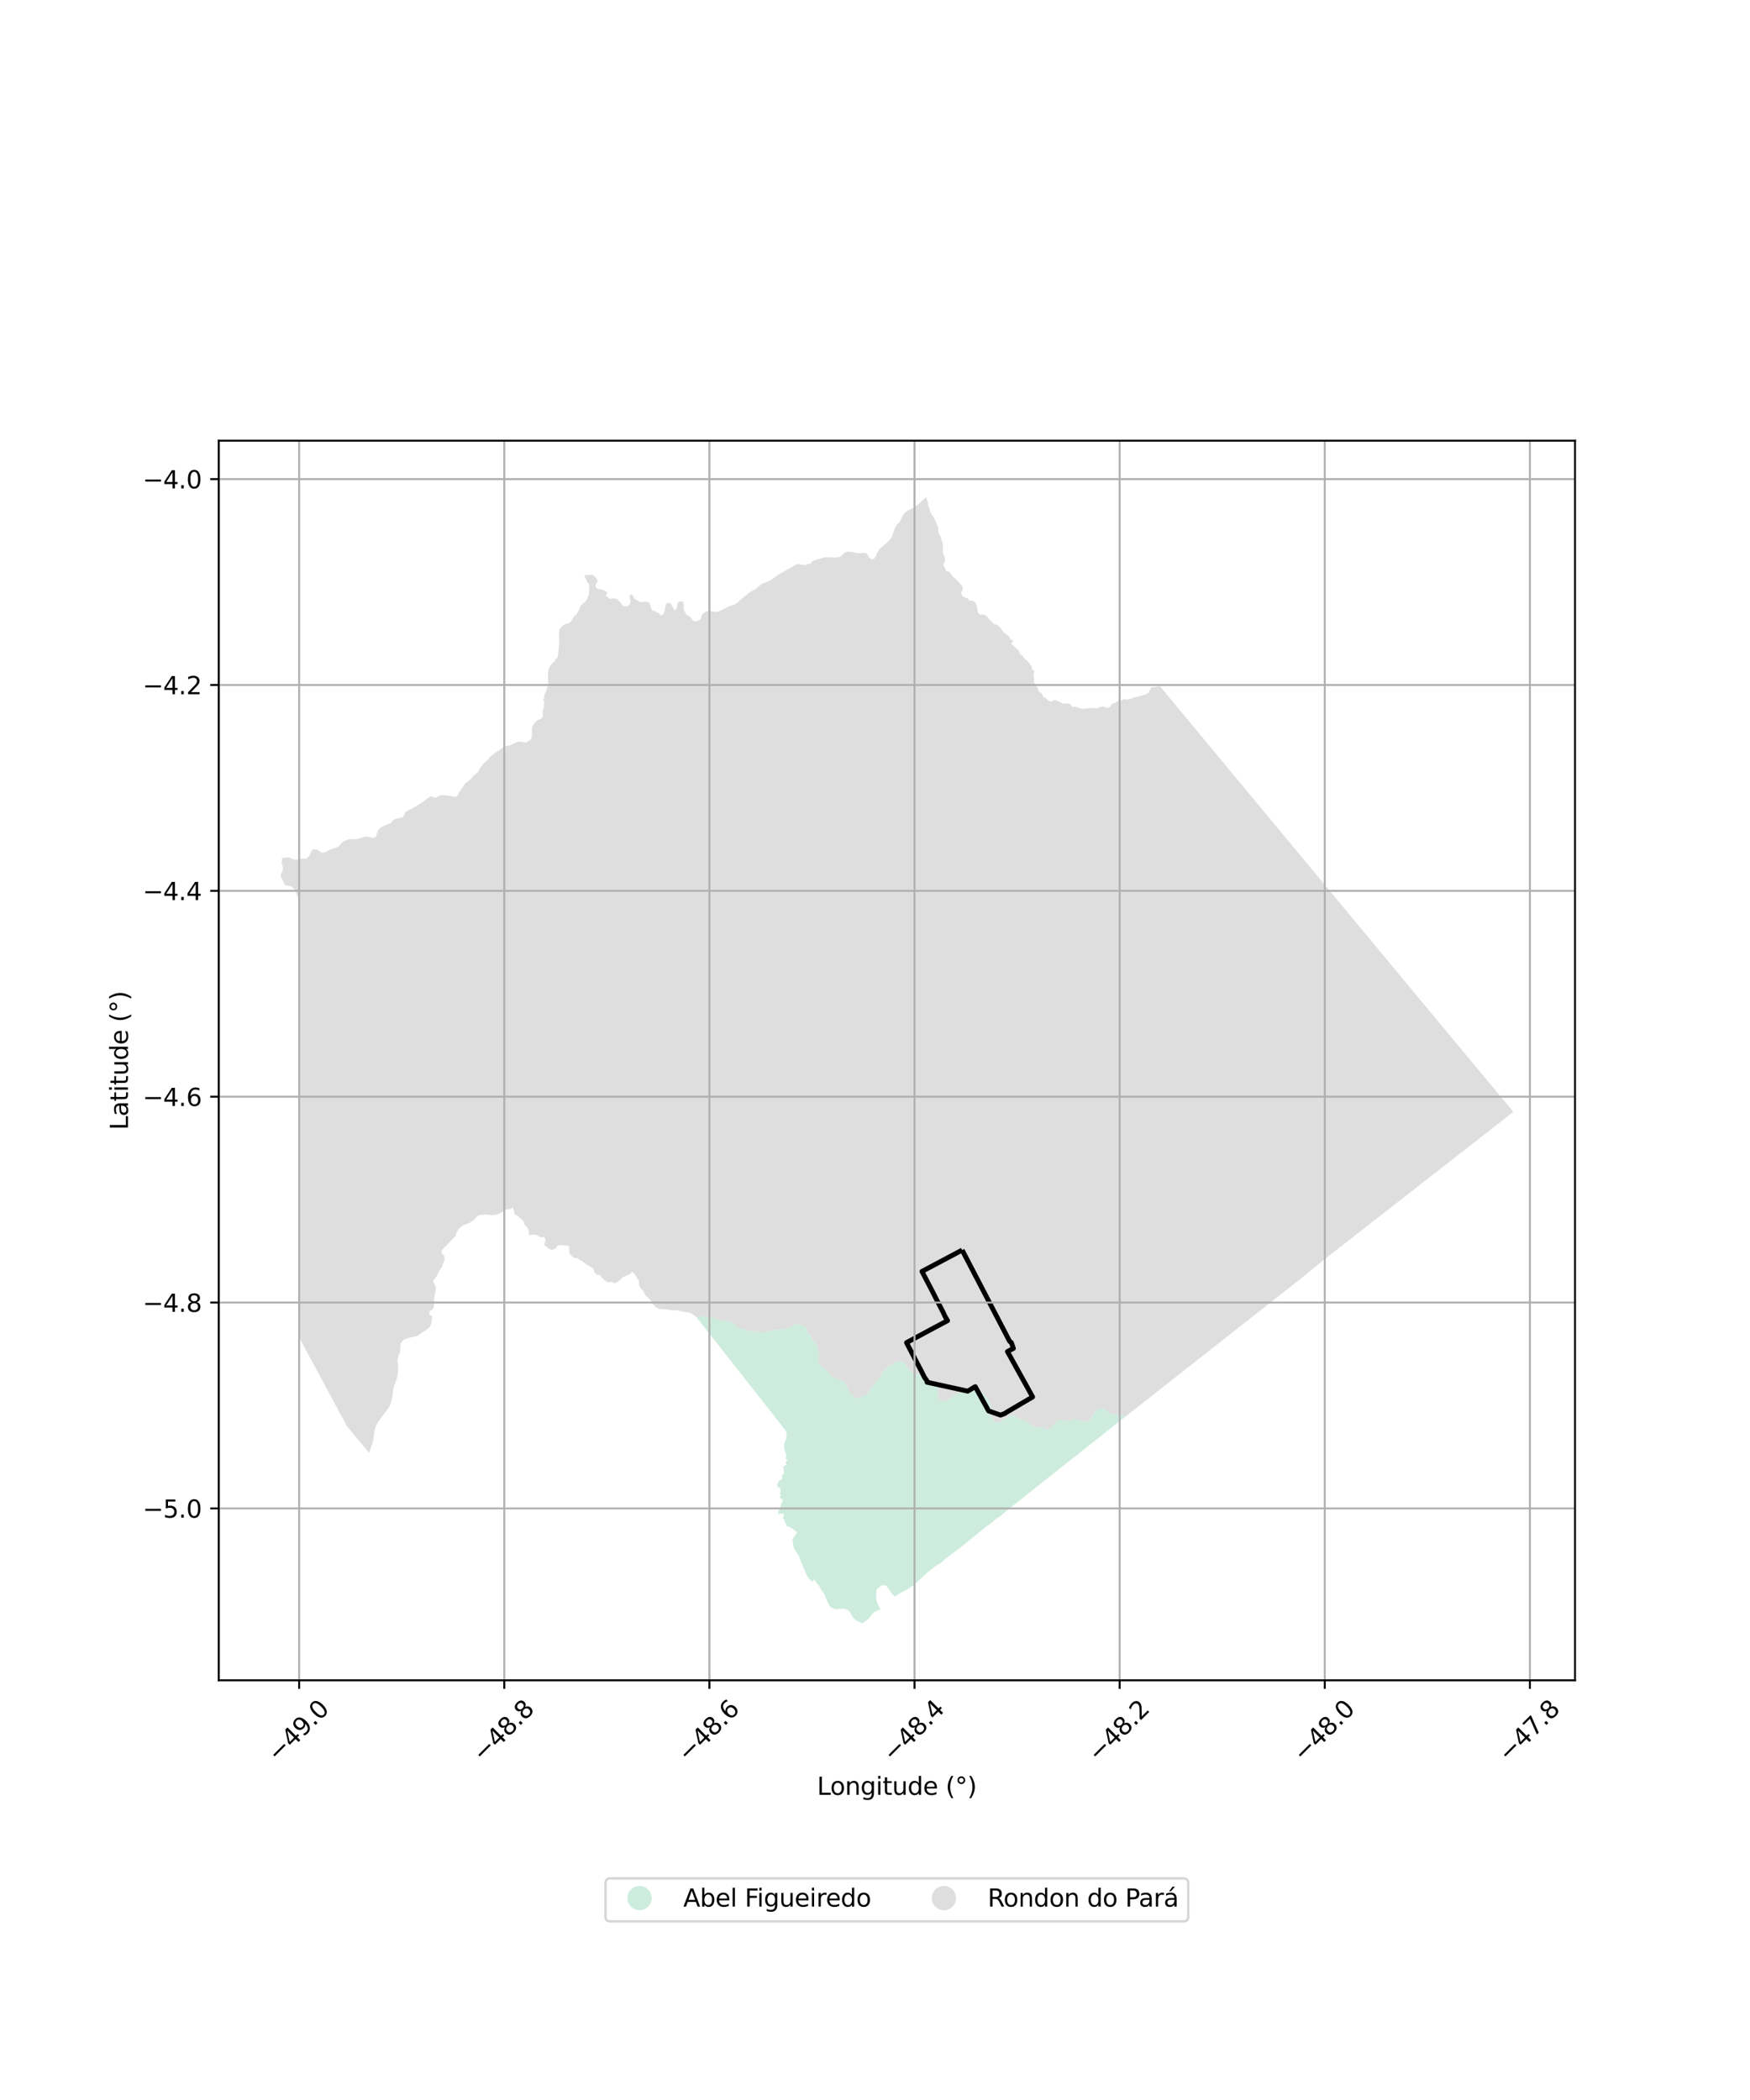 <?xml version="1.0" encoding="utf-8" standalone="no"?>
<!DOCTYPE svg PUBLIC "-//W3C//DTD SVG 1.1//EN"
  "http://www.w3.org/Graphics/SVG/1.1/DTD/svg11.dtd">
<svg xmlns:xlink="http://www.w3.org/1999/xlink" width="720pt" height="864pt" viewBox="0 0 720 864" xmlns="http://www.w3.org/2000/svg" version="1.1">
 <defs>
  <style type="text/css">*{stroke-linejoin: round; stroke-linecap: butt}</style>
 </defs>
 <g id="figure_1">
  <g id="patch_1">
   <path d="M 0 864 
L 720 864 
L 720 0 
L 0 0 
z
" style="fill: #ffffff"/>
  </g>
  <g id="axes_1">
   <g id="patch_2">
    <path d="M 90 691.327 
L 648 691.327 
L 648 181.313 
L 90 181.313 
z
" style="fill: #ffffff"/>
   </g>
   <g id="PatchCollection_1">
    <path d="M 582.3 408.937 
L 609.002 441.058 
L 609.561 441.731 
L 622.636 457.451 
L 582.015 489.164 
L 544.451 518.489 
L 534.347 526.72 
L 523.614 535.166 
L 520.427 537.673 
L 507.613 547.758 
L 506.137 548.919 
L 497.6 555.637 
L 462.924 582.926 
L 461.661 582.107 
L 460.135 582.121 
L 458.565 581.867 
L 457.345 581.992 
L 454.131 579.53 
L 452.438 579.429 
L 451.298 580.052 
L 450.431 580.981 
L 448.896 583.571 
L 447.792 584.735 
L 446.233 584.862 
L 441.152 583.719 
L 440.044 584.573 
L 438.78 584.55 
L 437.407 584.177 
L 435.38 584.309 
L 433.984 585.626 
L 432.433 587.555 
L 430.998 588.23 
L 428.419 587.1 
L 425.712 587.318 
L 421.91 584.587 
L 418.429 583.352 
L 417.468 582.514 
L 416.085 582.298 
L 414.527 582.963 
L 413.353 583.628 
L 412.182 584.598 
L 410.541 585.382 
L 408.934 584.82 
L 407.612 582.529 
L 407.23 581.203 
L 407.284 579.956 
L 407.926 578.529 
L 406.756 576.004 
L 404.972 573.789 
L 403.826 572.801 
L 402.102 571.817 
L 398.433 572.042 
L 395.469 572.57 
L 392.69 574.129 
L 389.584 576.272 
L 388.011 576.593 
L 386.524 576.186 
L 385.833 574.999 
L 385.668 570.274 
L 384.614 569.482 
L 381.462 568.582 
L 380.029 567.828 
L 379.204 566.794 
L 378.261 565.613 
L 376.988 565.305 
L 375.809 565.02 
L 374.697 564.415 
L 372.844 562.09 
L 372.104 560.865 
L 371.039 560.107 
L 369.619 560.005 
L 368.284 560.363 
L 365.142 562.387 
L 363.129 564.481 
L 362.233 566.108 
L 356.726 573.415 
L 355.577 574.271 
L 354.169 574.744 
L 353.033 575.368 
L 351.812 575.071 
L 349.505 572.941 
L 348.918 571.678 
L 347.444 568.502 
L 344.725 567.412 
L 343.186 567.001 
L 342.077 566.167 
L 340.222 564.029 
L 338.181 562.513 
L 336.833 560.949 
L 336.517 559.568 
L 336.812 558.334 
L 336.797 557.065 
L 336.315 554.418 
L 335.895 553.19 
L 333.938 551.075 
L 333.635 549.804 
L 332.709 548.696 
L 331.325 545.965 
L 330.049 545.213 
L 328.512 544.844 
L 326.988 545.025 
L 324.29 546.323 
L 322.628 546.904 
L 319.708 547.16 
L 314.96 548.018 
L 313.318 548.143 
L 310.495 547.689 
L 308.761 547.775 
L 307.436 547.176 
L 304.083 546.409 
L 302.709 545.406 
L 301.658 544.255 
L 300.238 543.672 
L 297.04 543.358 
L 291.411 541.61 
L 286.406 541.759 
L 283.919 540.036 
L 281.166 539.681 
L 278.282 539.064 
L 276.631 539.122 
L 274.656 538.838 
L 273.817 538.717 
L 272.572 538.704 
L 270.767 538.356 
L 269.494 537.558 
L 268.422 536.349 
L 267.743 535.013 
L 265.425 532.842 
L 264.743 531.288 
L 263.665 530.087 
L 262.894 528.751 
L 262.939 527.179 
L 261.252 524.424 
L 260.208 523.273 
L 258.953 524.365 
L 256.162 525.454 
L 255.133 526.637 
L 253.937 527.477 
L 252.659 528.01 
L 251.558 527.321 
L 250.127 527.64 
L 248.85 526.792 
L 247.712 525.737 
L 246.82 524.589 
L 245.461 524.431 
L 244.51 523.455 
L 244.091 521.837 
L 241.077 520.113 
L 239.929 519.161 
L 237.349 517.602 
L 236.028 517.478 
L 235.055 516.563 
L 234.243 515.528 
L 234.219 512.66 
L 230.986 512.228 
L 229.508 512.433 
L 228.558 513.622 
L 227.209 514.262 
L 225.794 513.815 
L 223.919 512.312 
L 224.445 509.943 
L 223.787 508.877 
L 222.346 509.043 
L 221.081 508.244 
L 219.39 507.945 
L 217.635 508.266 
L 217.574 506.596 
L 217.084 505.188 
L 215.922 504.015 
L 215.455 502.532 
L 213.156 500.301 
L 211.821 499.713 
L 211.057 496.763 
L 209.803 497.508 
L 208.27 497.558 
L 205.633 499.301 
L 204.129 499.717 
L 202.476 499.928 
L 199.382 499.68 
L 197.671 499.842 
L 196.208 500.42 
L 195.443 501.48 
L 194.332 502.381 
L 193.075 503.183 
L 191.508 503.71 
L 190.11 504.452 
L 188.926 505.373 
L 187.967 506.909 
L 187.427 508.471 
L 187.004 508.949 
L 181.754 514.356 
L 181.671 515.582 
L 182.691 516.635 
L 182.961 518.135 
L 181.857 521.08 
L 180.288 523.507 
L 179.771 525.033 
L 178.74 526.032 
L 178.191 527.345 
L 178.904 528.576 
L 179.409 529.975 
L 178.553 534.506 
L 178.6 537.291 
L 178.119 538.656 
L 176.805 539.456 
L 176.571 540.754 
L 177.836 541.584 
L 177.44 544.513 
L 176.842 545.941 
L 175.673 546.961 
L 173.066 548.616 
L 171.964 549.525 
L 167.5 550.626 
L 166.104 551.205 
L 164.792 552.811 
L 164.605 556.176 
L 163.924 557.784 
L 163.512 559.637 
L 163.748 561.176 
L 163.805 564.19 
L 163.583 565.645 
L 163.291 567.191 
L 162.178 569.993 
L 161.791 571.655 
L 161.425 574.621 
L 160.757 577.298 
L 160.055 579.001 
L 155.479 585.129 
L 154.489 587.149 
L 154.09 588.622 
L 153.503 593.121 
L 152.425 595.978 
L 151.945 597.81 
L 142.764 586.807 
L 122.892 549.918 
L 122.874 549.883 
L 122.866 444.447 
L 122.872 409.163 
L 122.884 370.462 
L 122.451 368.736 
L 121.06 365.915 
L 120.174 364.829 
L 117.307 364.151 
L 115.506 360.607 
L 115.364 360.328 
L 116.451 357.803 
L 116.309 356.365 
L 115.806 354.942 
L 116.135 353.666 
L 115.886 353.085 
L 117.168 352.831 
L 118.924 352.796 
L 120.624 353.529 
L 121.854 353.764 
L 122.909 353.647 
L 123.588 353.371 
L 126.167 353.201 
L 127.163 352.318 
L 128.042 350.338 
L 128.631 349.518 
L 129.873 349.415 
L 130.681 349.703 
L 131.785 350.513 
L 132.696 350.919 
L 133.727 350.642 
L 135.687 349.598 
L 138.885 348.519 
L 139.446 348.131 
L 140.197 347.139 
L 141.112 346.309 
L 143.331 345.35 
L 147.279 345.178 
L 149.153 344.49 
L 150.792 344.124 
L 153.538 344.763 
L 154.134 344.59 
L 154.701 344.125 
L 155.505 341.728 
L 156.166 340.819 
L 157.01 340.232 
L 160.933 338.513 
L 161.625 337.474 
L 162.66 336.956 
L 165.652 336.285 
L 166.232 335.543 
L 166.81 334.08 
L 171.296 331.636 
L 174.18 329.799 
L 176.339 328.139 
L 177.37 327.594 
L 178.757 328.18 
L 179.48 328.225 
L 180.1 327.721 
L 181.349 327.137 
L 184.401 327.323 
L 187.039 327.861 
L 187.464 327.808 
L 188.165 327.384 
L 188.927 325.922 
L 191.424 322.361 
L 193.793 320.423 
L 194.577 319.46 
L 196.501 317.769 
L 197.497 316.056 
L 198.854 314.255 
L 200.943 312.356 
L 201.69 311.309 
L 203.888 309.543 
L 205.777 308.428 
L 206.757 307.489 
L 208.255 306.964 
L 209.58 306.722 
L 212.689 305.339 
L 213.756 305.093 
L 216.368 305.516 
L 217.643 304.845 
L 218.37 304.21 
L 218.772 303.448 
L 218.842 299.73 
L 219.206 298.514 
L 220.282 296.958 
L 221.352 296.156 
L 222.23 295.987 
L 222.968 295.524 
L 223.36 294.633 
L 223.285 292.346 
L 223.798 290.708 
L 223.889 289.217 
L 223.877 288.699 
L 223.482 287.748 
L 223.999 287.113 
L 223.839 286.273 
L 224.926 283.592 
L 225.579 281.246 
L 225.442 277.317 
L 225.626 275.815 
L 226.094 274.332 
L 227.162 272.94 
L 228.347 271.944 
L 228.242 271.383 
L 229.309 270.729 
L 229.555 269.884 
L 230.13 264.285 
L 229.941 260.396 
L 230.318 258.781 
L 231.381 257.527 
L 232.426 256.848 
L 234.268 256.322 
L 235.007 255.578 
L 236.149 253.592 
L 237.233 252.731 
L 238.323 250.81 
L 238.968 249.118 
L 241.134 247.213 
L 242.332 244.402 
L 242.439 240.454 
L 241.562 239.48 
L 241.287 238.574 
L 240.576 237.353 
L 240.611 236.717 
L 240.623 236.504 
L 242.296 236.596 
L 243.63 236.427 
L 244.079 236.63 
L 245.253 237.824 
L 245.826 238.803 
L 245.826 239.403 
L 245.007 240.592 
L 245.087 241.44 
L 245.299 241.805 
L 246.028 242.301 
L 247.641 242.602 
L 249.79 243.514 
L 249.721 244.173 
L 249.594 244.45 
L 249.2 244.963 
L 249.27 245.401 
L 250.15 245.582 
L 250.306 245.99 
L 250.973 246.431 
L 252.366 246.124 
L 254.018 246.567 
L 255.507 248.129 
L 255.965 248.958 
L 256.491 249.304 
L 257.279 249.478 
L 258.191 249.422 
L 259.049 248.593 
L 259.469 247.345 
L 259.046 245.934 
L 259.105 245.074 
L 259.341 244.716 
L 259.786 244.649 
L 260.526 245.172 
L 260.959 246.188 
L 261.733 246.835 
L 263.605 247.748 
L 265.517 247.5 
L 266.278 247.598 
L 267.266 248.118 
L 267.935 250.413 
L 268.647 251.389 
L 269.411 251.276 
L 270.043 251.939 
L 271.261 252.301 
L 271.544 253.146 
L 272.025 253.184 
L 272.728 252.821 
L 273.23 252.1 
L 274.07 248.45 
L 274.403 248.154 
L 275.319 248.037 
L 276.06 248.4 
L 277.382 250.857 
L 277.805 251.017 
L 278.103 250.795 
L 278.469 250.037 
L 278.916 247.841 
L 279.698 247.425 
L 280.628 247.494 
L 281.108 247.632 
L 281.259 248.031 
L 281.308 250.86 
L 282.316 252.729 
L 282.585 253.048 
L 283.464 253.385 
L 284.112 253.904 
L 285.174 255.467 
L 286.047 255.694 
L 287.932 255.099 
L 288.376 254.401 
L 288.858 252.891 
L 289.863 251.966 
L 290.75 251.588 
L 292.162 251.332 
L 294.068 251.772 
L 294.698 251.764 
L 295.545 251.608 
L 297.245 250.853 
L 299.352 249.681 
L 302.512 248.589 
L 303.673 247.779 
L 304.351 246.99 
L 307.049 244.876 
L 307.869 244.04 
L 311.005 242.232 
L 313.064 240.437 
L 316.772 238.921 
L 320.39 236.349 
L 328.019 231.989 
L 331.218 232.531 
L 332.248 232.018 
L 333.555 231.945 
L 334.022 231.189 
L 334.672 230.611 
L 336.415 230.113 
L 338.582 229.492 
L 339.624 229.245 
L 343.715 229.422 
L 345.249 229.168 
L 345.886 228.897 
L 347.688 227.26 
L 348.708 226.964 
L 350.421 227.029 
L 352.904 227.636 
L 355.848 227.498 
L 356.47 227.703 
L 357.674 229.395 
L 358.754 230.142 
L 359.223 230.085 
L 359.68 229.778 
L 360.324 228.865 
L 360.711 227.815 
L 361.778 225.966 
L 365.657 222.616 
L 366.829 221.075 
L 368.179 217.296 
L 369.081 215.795 
L 370.149 214.755 
L 370.853 213.34 
L 371.134 212.634 
L 371.931 211.255 
L 373.419 210.078 
L 375.328 209.188 
L 377.001 208.058 
L 378.773 206.648 
L 380.347 205.106 
L 381.365 204.496 
L 381.261 205.343 
L 381.752 206.609 
L 381.872 208.027 
L 382.443 209.33 
L 382.75 210.864 
L 384.354 213.124 
L 385.997 217.073 
L 386.068 218.533 
L 386.419 219.914 
L 387.144 220.949 
L 387.263 221.921 
L 387.869 223.441 
L 387.953 227.393 
L 388.937 230.073 
L 388.14 232.529 
L 388.833 233.76 
L 389.267 235.061 
L 390.507 235.178 
L 392.219 237.475 
L 393.403 238.317 
L 396.043 241.343 
L 396.114 242.647 
L 395.433 243.76 
L 395.738 244.985 
L 396.838 245.751 
L 398.107 246.211 
L 398.9 247.17 
L 400.238 247.091 
L 401.303 247.934 
L 401.984 249.621 
L 402.37 252.073 
L 403.285 252.917 
L 404.623 252.838 
L 406.064 253.526 
L 406.978 254.906 
L 408.01 255.673 
L 408.808 256.746 
L 410.297 257.128 
L 411.325 258.008 
L 412.968 260.23 
L 414.186 261.033 
L 415.136 261.99 
L 415.782 263.064 
L 417.048 263.715 
L 416.014 264.751 
L 419.144 267.701 
L 419.637 269.042 
L 420.752 269.808 
L 421.441 270.926 
L 422.614 271.837 
L 424.409 274.096 
L 424.524 275.326 
L 425.556 276.054 
L 425.169 277.703 
L 425.486 279.465 
L 425.523 280.924 
L 427.079 283.261 
L 427.431 284.604 
L 428.767 285.367 
L 429.072 286.557 
L 430.259 287.208 
L 431.324 288.279 
L 432.496 288.701 
L 433.564 288.045 
L 434.901 288.314 
L 437.407 289.495 
L 438.934 289.377 
L 440.304 289.646 
L 441.111 290.794 
L 442.402 290.716 
L 445.109 291.634 
L 449.937 291.239 
L 451.158 291.47 
L 452.379 290.97 
L 453.973 290.619 
L 455.27 291.234 
L 456.832 290.769 
L 457.44 289.617 
L 458.729 289.154 
L 459.76 288.464 
L 461.17 288.306 
L 462.389 287.576 
L 463.71 287.883 
L 465.318 287.455 
L 466.64 286.878 
L 468.235 286.644 
L 471.459 285.649 
L 472.575 284.99 
L 473.114 283.762 
L 473.945 282.685 
L 475.693 282.569 
L 477.153 282.24 
L 582.3 408.937 
" clip-path="url(#pfa83bf720a)" style="fill: #cccccc; fill-opacity: 0.65"/>
    <path d="M 376.988 565.305 
L 378.261 565.613 
L 379.204 566.794 
L 380.029 567.828 
L 381.462 568.582 
L 384.614 569.482 
L 385.668 570.274 
L 385.833 574.999 
L 386.524 576.186 
L 388.011 576.593 
L 389.584 576.272 
L 392.69 574.129 
L 395.469 572.57 
L 398.433 572.042 
L 402.102 571.817 
L 403.826 572.801 
L 404.972 573.789 
L 406.756 576.004 
L 407.926 578.529 
L 407.284 579.956 
L 407.23 581.203 
L 407.612 582.529 
L 408.934 584.82 
L 410.541 585.382 
L 412.182 584.598 
L 413.353 583.628 
L 414.527 582.963 
L 416.085 582.298 
L 417.468 582.514 
L 418.429 583.352 
L 421.91 584.587 
L 425.712 587.318 
L 428.419 587.1 
L 430.998 588.23 
L 432.433 587.555 
L 433.984 585.626 
L 435.38 584.309 
L 437.407 584.177 
L 438.78 584.55 
L 440.044 584.573 
L 441.152 583.719 
L 446.233 584.862 
L 447.792 584.735 
L 448.896 583.571 
L 450.431 580.981 
L 451.298 580.052 
L 452.438 579.429 
L 454.131 579.53 
L 457.345 581.992 
L 458.565 581.867 
L 460.135 582.121 
L 461.661 582.107 
L 462.924 582.926 
L 455.435 588.82 
L 414.243 621.493 
L 411.88 623.571 
L 409.556 625.112 
L 408.186 626.381 
L 405.171 628.538 
L 395.653 636.312 
L 389.818 640.662 
L 387.343 642.78 
L 383.972 644.991 
L 381.971 646.59 
L 377.834 650.413 
L 376.102 652.014 
L 373.408 653.825 
L 371.002 655.057 
L 369.636 655.967 
L 369.613 655.982 
L 368.224 656.907 
L 367.952 656.654 
L 367.112 655.872 
L 367.072 655.816 
L 366.793 655.419 
L 365.718 653.888 
L 364.818 652.605 
L 364.742 652.497 
L 364.423 652.437 
L 363.702 652.3 
L 363.465 652.255 
L 362.954 652.159 
L 362.947 652.157 
L 362.796 652.264 
L 361.702 653.043 
L 361.651 653.08 
L 361.15 653.543 
L 360.737 653.926 
L 360.64 654.517 
L 360.396 656 
L 360.497 657.105 
L 360.508 657.217 
L 360.509 657.231 
L 360.511 657.256 
L 360.523 657.382 
L 360.526 657.422 
L 360.548 657.658 
L 360.552 657.701 
L 360.574 657.945 
L 360.576 657.964 
L 360.631 658.571 
L 361.167 660.08 
L 361.204 660.184 
L 361.358 660.465 
L 361.754 661.191 
L 362.272 662.139 
L 360.589 662.842 
L 359.678 663.222 
L 357.055 666.298 
L 354.345 668.144 
L 354.312 667.675 
L 352.141 666.641 
L 350.793 665.274 
L 349.259 662.64 
L 348.381 662.187 
L 347.131 661.848 
L 343.667 662.052 
L 342.003 661.414 
L 341.463 661.026 
L 339.942 658.036 
L 339.201 655.987 
L 337.56 653.637 
L 336.963 652.365 
L 336.046 651.415 
L 335.171 650.154 
L 334.83 649.924 
L 334.173 650.883 
L 332.029 648.476 
L 328.489 639.798 
L 326.6 636.955 
L 326.026 633.28 
L 328.041 630.435 
L 325.732 628.728 
L 323.964 627.86 
L 323.843 627.801 
L 323.672 627.871 
L 323.501 627.94 
L 323.508 627.843 
L 323.552 627.761 
L 323.547 627.715 
L 323.519 627.661 
L 323.554 627.603 
L 323.567 627.629 
L 323.606 627.642 
L 323.666 627.609 
L 323.668 627.563 
L 323.603 627.556 
L 323.591 627.488 
L 323.546 627.484 
L 323.537 627.538 
L 323.509 627.542 
L 323.487 627.476 
L 323.473 627.402 
L 323.504 627.385 
L 323.533 627.411 
L 323.56 627.358 
L 323.542 627.323 
L 323.497 627.295 
L 323.505 627.24 
L 323.48 627.2 
L 323.465 627.12 
L 323.406 627.103 
L 323.385 627.065 
L 323.371 626.982 
L 323.429 626.965 
L 323.419 626.936 
L 323.339 626.897 
L 323.328 626.866 
L 323.35 626.836 
L 323.328 626.78 
L 323.339 626.741 
L 323.307 626.727 
L 323.248 626.726 
L 323.272 626.752 
L 323.263 626.785 
L 323.195 626.78 
L 323.143 626.766 
L 323.097 626.763 
L 323.072 626.739 
L 323.116 626.698 
L 323.108 626.676 
L 323.065 626.669 
L 323.017 626.693 
L 322.973 626.693 
L 322.945 626.661 
L 322.929 626.621 
L 322.934 626.584 
L 322.956 626.592 
L 322.972 626.614 
L 323.009 626.604 
L 323.002 626.583 
L 323.005 626.539 
L 323 626.466 
L 322.997 626.418 
L 323.044 626.39 
L 323.102 626.349 
L 323.07 626.28 
L 323.041 626.263 
L 323.02 626.296 
L 322.988 626.308 
L 322.961 626.273 
L 322.929 626.209 
L 322.898 626.143 
L 322.858 626.122 
L 322.843 626.092 
L 322.868 626.059 
L 322.856 625.996 
L 322.811 626.01 
L 322.794 625.973 
L 322.83 625.916 
L 322.793 625.881 
L 322.716 625.915 
L 322.667 625.9 
L 322.603 625.833 
L 322.62 625.768 
L 322.709 625.785 
L 322.669 625.733 
L 322.681 625.668 
L 322.73 625.648 
L 322.783 625.603 
L 322.766 625.512 
L 322.702 625.408 
L 322.7 625.344 
L 322.701 625.222 
L 322.668 625.13 
L 322.578 625.055 
L 322.494 624.971 
L 322.337 624.894 
L 322.208 624.871 
L 322.13 624.803 
L 322.116 624.645 
L 322.173 624.449 
L 322.229 624.306 
L 322.431 623.801 
L 322.52 623.417 
L 322.536 623.239 
L 322.419 623.045 
L 322.284 622.921 
L 322.044 622.718 
L 321.782 622.716 
L 321.566 622.749 
L 321.428 622.769 
L 321.242 622.749 
L 321.022 622.699 
L 320.796 622.764 
L 320.546 622.906 
L 320.356 622.958 
L 320.229 622.939 
L 320.163 622.792 
L 320.168 622.649 
L 320.2 622.57 
L 320.22 622.469 
L 320.259 622.38 
L 320.236 622.254 
L 320.189 622.109 
L 320.236 621.963 
L 320.203 621.838 
L 320.209 621.702 
L 320.247 621.598 
L 320.216 621.493 
L 320.249 621.381 
L 320.312 621.363 
L 320.325 621.441 
L 320.379 621.433 
L 320.408 621.429 
L 320.498 621.384 
L 320.611 621.347 
L 320.7 621.259 
L 320.751 621.216 
L 320.777 621.167 
L 320.849 621.155 
L 320.841 621.109 
L 320.834 621.062 
L 320.886 621.05 
L 320.904 621.088 
L 320.936 621.089 
L 320.959 621.06 
L 320.962 621.009 
L 321.007 620.961 
L 321.037 620.984 
L 321.077 620.963 
L 321.072 620.919 
L 321.098 620.876 
L 321.144 620.902 
L 321.177 620.838 
L 321.124 620.816 
L 321.108 620.779 
L 321.162 620.711 
L 321.169 620.664 
L 321.16 620.623 
L 321.115 620.613 
L 321.111 620.583 
L 321.147 620.566 
L 321.176 620.517 
L 321.204 620.436 
L 321.16 620.378 
L 321.136 620.309 
L 321.177 620.288 
L 321.185 620.257 
L 321.132 620.208 
L 321.094 620.158 
L 321.118 620.085 
L 321.138 620.029 
L 321.158 619.978 
L 321.188 619.891 
L 321.131 619.899 
L 321.085 619.947 
L 321.07 619.881 
L 321.132 619.832 
L 321.143 619.782 
L 321.092 619.72 
L 321.128 619.569 
L 321.22 619.438 
L 321.275 619.323 
L 321.254 619.261 
L 321.28 619.119 
L 321.329 619.073 
L 321.409 619.001 
L 321.408 618.922 
L 321.352 618.903 
L 321.336 618.86 
L 321.325 618.732 
L 321.33 618.656 
L 321.38 618.598 
L 321.385 618.52 
L 321.407 618.486 
L 321.514 618.399 
L 321.61 618.369 
L 321.695 618.251 
L 321.814 618.146 
L 321.891 618.086 
L 321.883 618.002 
L 321.892 617.947 
L 321.934 617.873 
L 321.991 617.816 
L 321.994 617.767 
L 321.976 617.734 
L 321.906 617.674 
L 321.93 617.549 
L 322.039 617.509 
L 322.139 617.412 
L 322.184 617.326 
L 322.119 617.305 
L 322.079 617.245 
L 322.092 617.157 
L 322.147 617.15 
L 322.16 617.097 
L 322.106 617.009 
L 322.068 616.861 
L 321.908 616.851 
L 321.752 616.837 
L 321.738 616.793 
L 321.695 616.731 
L 321.724 616.672 
L 321.68 616.657 
L 321.455 616.718 
L 321.409 616.768 
L 321.296 616.71 
L 321.27 616.632 
L 321.19 616.602 
L 321.183 616.513 
L 321.11 616.492 
L 321.017 616.442 
L 321.009 616.398 
L 320.964 616.315 
L 320.927 616.142 
L 320.839 615.93 
L 320.868 615.699 
L 321.045 615.553 
L 321.284 615.428 
L 321.306 615.302 
L 321.307 615.214 
L 321.204 615.121 
L 321.105 614.984 
L 321.018 614.818 
L 320.884 614.714 
L 320.79 614.579 
L 320.88 614.413 
L 320.981 614.235 
L 321.112 614.129 
L 321.075 614.024 
L 321.09 613.898 
L 321.082 613.723 
L 321.035 613.455 
L 321.135 613.405 
L 321.122 613.358 
L 321.057 613.205 
L 321.059 613.003 
L 321.157 613.023 
L 321.183 612.816 
L 321.115 612.722 
L 320.99 612.39 
L 320.631 612.051 
L 320.201 611.904 
L 319.944 611.678 
L 319.844 611.196 
L 319.847 610.877 
L 319.899 610.455 
L 319.895 610.162 
L 319.964 609.997 
L 320.304 609.691 
L 320.378 609.453 
L 320.587 609.152 
L 320.831 609.034 
L 321.038 608.95 
L 321.259 608.918 
L 321.339 608.867 
L 321.45 608.736 
L 321.557 608.601 
L 321.599 608.437 
L 321.677 608.383 
L 321.76 608.259 
L 321.816 608.107 
L 321.794 607.858 
L 321.712 607.631 
L 321.682 607.359 
L 321.731 607.103 
L 321.866 606.909 
L 322.07 606.755 
L 322.302 606.521 
L 322.487 606.188 
L 322.5 605.776 
L 322.478 605.526 
L 322.412 605.138 
L 322.302 604.936 
L 322.397 604.726 
L 322.577 604.391 
L 322.423 604.095 
L 322.155 603.972 
L 322.052 603.797 
L 322.102 603.575 
L 322.252 603.494 
L 322.508 603.369 
L 322.741 603.164 
L 322.93 602.931 
L 323.233 602.834 
L 323.371 602.749 
L 323.486 602.567 
L 323.476 602.33 
L 323.437 602.095 
L 323.281 601.992 
L 323.236 601.718 
L 323.273 601.47 
L 323.463 601.238 
L 323.745 601.173 
L 323.887 601.082 
L 323.895 600.739 
L 323.713 600.502 
L 323.501 600.295 
L 323.286 600.027 
L 323.241 599.873 
L 323.25 599.663 
L 323.419 599.326 
L 323.504 598.97 
L 323.526 598.721 
L 323.506 598.453 
L 323.403 598.283 
L 323.317 598.102 
L 323.187 597.953 
L 323.132 597.844 
L 323.09 597.699 
L 323.138 597.528 
L 323.074 597.385 
L 322.974 597.237 
L 322.929 597.057 
L 322.848 596.633 
L 322.649 596.403 
L 322.627 594.131 
L 323.331 592.181 
L 323.75 589.65 
L 322.778 587.973 
L 286.406 541.759 
L 291.411 541.61 
L 297.04 543.358 
L 300.238 543.672 
L 301.658 544.255 
L 302.709 545.406 
L 304.083 546.409 
L 307.436 547.176 
L 308.761 547.775 
L 310.495 547.689 
L 313.318 548.143 
L 314.96 548.018 
L 319.708 547.16 
L 322.628 546.904 
L 324.29 546.323 
L 326.988 545.025 
L 328.512 544.844 
L 330.049 545.213 
L 331.325 545.965 
L 332.709 548.696 
L 333.635 549.804 
L 333.938 551.075 
L 335.895 553.19 
L 336.315 554.418 
L 336.797 557.065 
L 336.812 558.334 
L 336.517 559.568 
L 336.833 560.949 
L 338.181 562.513 
L 340.222 564.029 
L 342.077 566.167 
L 343.186 567.001 
L 344.725 567.412 
L 347.444 568.502 
L 348.918 571.678 
L 349.505 572.941 
L 351.812 575.071 
L 353.033 575.368 
L 354.169 574.744 
L 355.577 574.271 
L 356.726 573.415 
L 362.233 566.108 
L 363.129 564.481 
L 365.142 562.387 
L 368.284 560.363 
L 369.619 560.005 
L 371.039 560.107 
L 372.104 560.865 
L 372.844 562.09 
L 374.697 564.415 
L 375.809 565.02 
L 376.988 565.305 
" clip-path="url(#pfa83bf720a)" style="fill: #b3e2cd; fill-opacity: 0.65"/>
   </g>
   <g id="PatchCollection_2">
    <path d="M 395.855 514.32 
L 397.826 518.103 
L 415.115 551.322 
L 415.485 551.952 
L 416.078 552.337 
L 416.937 554.771 
L 414.492 556.069 
L 424.853 574.74 
L 414.05 581.093 
L 413.587 581.462 
L 411.655 582.204 
L 406.754 580.51 
L 401.24 570.506 
L 398.157 572.359 
L 381.41 568.691 
L 381.519 568.35 
L 380.274 566.53 
L 378.596 563.157 
L 378.567 563.171 
L 376.689 559.549 
L 372.973 552.399 
L 384.648 546.113 
L 389.851 543.357 
L 388.82 541.624 
L 388.019 539.875 
L 384.935 533.938 
L 383.723 531.509 
L 379.324 523.096 
L 384.27 520.479 
L 395.855 514.32 
L 395.855 514.32 
" clip-path="url(#pfa83bf720a)" style="fill: none; stroke: #000000; stroke-width: 2"/>
   </g>
   <g id="matplotlib.axis_1">
    <g id="xtick_1">
     <g id="line2d_1">
      <path d="M 123.07 691.327 
L 123.07 181.313 
" clip-path="url(#pfa83bf720a)" style="fill: none; stroke: #b0b0b0; stroke-width: 0.8; stroke-linecap: square"/>
     </g>
     <g id="line2d_2">
      <defs>
       <path id="m5a433a4cc2" d="M 0 0 
L 0 3.5 
" style="stroke: #000000; stroke-width: 0.8"/>
      </defs>
      <g>
       <use xlink:href="#m5a433a4cc2" x="123.07" y="691.327" style="stroke: #000000; stroke-width: 0.8"/>
      </g>
     </g>
     <g id="text_1">
      <!-- −49.0 -->
      <g transform="translate(114.187 725.369) rotate(-45) scale(0.1 -0.1)">
       <defs>
        <path id="DejaVuSans-2212" d="M 678 2272 
L 4684 2272 
L 4684 1741 
L 678 1741 
L 678 2272 
z
" transform="scale(0.016)"/>
        <path id="DejaVuSans-34" d="M 2419 4116 
L 825 1625 
L 2419 1625 
L 2419 4116 
z
M 2253 4666 
L 3047 4666 
L 3047 1625 
L 3713 1625 
L 3713 1100 
L 3047 1100 
L 3047 0 
L 2419 0 
L 2419 1100 
L 313 1100 
L 313 1709 
L 2253 4666 
z
" transform="scale(0.016)"/>
        <path id="DejaVuSans-39" d="M 703 97 
L 703 672 
Q 941 559 1184 500 
Q 1428 441 1663 441 
Q 2288 441 2617 861 
Q 2947 1281 2994 2138 
Q 2813 1869 2534 1725 
Q 2256 1581 1919 1581 
Q 1219 1581 811 2004 
Q 403 2428 403 3163 
Q 403 3881 828 4315 
Q 1253 4750 1959 4750 
Q 2769 4750 3195 4129 
Q 3622 3509 3622 2328 
Q 3622 1225 3098 567 
Q 2575 -91 1691 -91 
Q 1453 -91 1209 -44 
Q 966 3 703 97 
z
M 1959 2075 
Q 2384 2075 2632 2365 
Q 2881 2656 2881 3163 
Q 2881 3666 2632 3958 
Q 2384 4250 1959 4250 
Q 1534 4250 1286 3958 
Q 1038 3666 1038 3163 
Q 1038 2656 1286 2365 
Q 1534 2075 1959 2075 
z
" transform="scale(0.016)"/>
        <path id="DejaVuSans-2e" d="M 684 794 
L 1344 794 
L 1344 0 
L 684 0 
L 684 794 
z
" transform="scale(0.016)"/>
        <path id="DejaVuSans-30" d="M 2034 4250 
Q 1547 4250 1301 3770 
Q 1056 3291 1056 2328 
Q 1056 1369 1301 889 
Q 1547 409 2034 409 
Q 2525 409 2770 889 
Q 3016 1369 3016 2328 
Q 3016 3291 2770 3770 
Q 2525 4250 2034 4250 
z
M 2034 4750 
Q 2819 4750 3233 4129 
Q 3647 3509 3647 2328 
Q 3647 1150 3233 529 
Q 2819 -91 2034 -91 
Q 1250 -91 836 529 
Q 422 1150 422 2328 
Q 422 3509 836 4129 
Q 1250 4750 2034 4750 
z
" transform="scale(0.016)"/>
       </defs>
       <use xlink:href="#DejaVuSans-2212"/>
       <use xlink:href="#DejaVuSans-34" transform="translate(83.789 0)"/>
       <use xlink:href="#DejaVuSans-39" transform="translate(147.412 0)"/>
       <use xlink:href="#DejaVuSans-2e" transform="translate(211.035 0)"/>
       <use xlink:href="#DejaVuSans-30" transform="translate(242.822 0)"/>
      </g>
     </g>
    </g>
    <g id="xtick_2">
     <g id="line2d_3">
      <path d="M 207.467 691.327 
L 207.467 181.313 
" clip-path="url(#pfa83bf720a)" style="fill: none; stroke: #b0b0b0; stroke-width: 0.8; stroke-linecap: square"/>
     </g>
     <g id="line2d_4">
      <g>
       <use xlink:href="#m5a433a4cc2" x="207.467" y="691.327" style="stroke: #000000; stroke-width: 0.8"/>
      </g>
     </g>
     <g id="text_2">
      <!-- −48.8 -->
      <g transform="translate(198.584 725.369) rotate(-45) scale(0.1 -0.1)">
       <defs>
        <path id="DejaVuSans-38" d="M 2034 2216 
Q 1584 2216 1326 1975 
Q 1069 1734 1069 1313 
Q 1069 891 1326 650 
Q 1584 409 2034 409 
Q 2484 409 2743 651 
Q 3003 894 3003 1313 
Q 3003 1734 2745 1975 
Q 2488 2216 2034 2216 
z
M 1403 2484 
Q 997 2584 770 2862 
Q 544 3141 544 3541 
Q 544 4100 942 4425 
Q 1341 4750 2034 4750 
Q 2731 4750 3128 4425 
Q 3525 4100 3525 3541 
Q 3525 3141 3298 2862 
Q 3072 2584 2669 2484 
Q 3125 2378 3379 2068 
Q 3634 1759 3634 1313 
Q 3634 634 3220 271 
Q 2806 -91 2034 -91 
Q 1263 -91 848 271 
Q 434 634 434 1313 
Q 434 1759 690 2068 
Q 947 2378 1403 2484 
z
M 1172 3481 
Q 1172 3119 1398 2916 
Q 1625 2713 2034 2713 
Q 2441 2713 2670 2916 
Q 2900 3119 2900 3481 
Q 2900 3844 2670 4047 
Q 2441 4250 2034 4250 
Q 1625 4250 1398 4047 
Q 1172 3844 1172 3481 
z
" transform="scale(0.016)"/>
       </defs>
       <use xlink:href="#DejaVuSans-2212"/>
       <use xlink:href="#DejaVuSans-34" transform="translate(83.789 0)"/>
       <use xlink:href="#DejaVuSans-38" transform="translate(147.412 0)"/>
       <use xlink:href="#DejaVuSans-2e" transform="translate(211.035 0)"/>
       <use xlink:href="#DejaVuSans-38" transform="translate(242.822 0)"/>
      </g>
     </g>
    </g>
    <g id="xtick_3">
     <g id="line2d_5">
      <path d="M 291.864 691.327 
L 291.864 181.313 
" clip-path="url(#pfa83bf720a)" style="fill: none; stroke: #b0b0b0; stroke-width: 0.8; stroke-linecap: square"/>
     </g>
     <g id="line2d_6">
      <g>
       <use xlink:href="#m5a433a4cc2" x="291.864" y="691.327" style="stroke: #000000; stroke-width: 0.8"/>
      </g>
     </g>
     <g id="text_3">
      <!-- −48.6 -->
      <g transform="translate(282.981 725.369) rotate(-45) scale(0.1 -0.1)">
       <defs>
        <path id="DejaVuSans-36" d="M 2113 2584 
Q 1688 2584 1439 2293 
Q 1191 2003 1191 1497 
Q 1191 994 1439 701 
Q 1688 409 2113 409 
Q 2538 409 2786 701 
Q 3034 994 3034 1497 
Q 3034 2003 2786 2293 
Q 2538 2584 2113 2584 
z
M 3366 4563 
L 3366 3988 
Q 3128 4100 2886 4159 
Q 2644 4219 2406 4219 
Q 1781 4219 1451 3797 
Q 1122 3375 1075 2522 
Q 1259 2794 1537 2939 
Q 1816 3084 2150 3084 
Q 2853 3084 3261 2657 
Q 3669 2231 3669 1497 
Q 3669 778 3244 343 
Q 2819 -91 2113 -91 
Q 1303 -91 875 529 
Q 447 1150 447 2328 
Q 447 3434 972 4092 
Q 1497 4750 2381 4750 
Q 2619 4750 2861 4703 
Q 3103 4656 3366 4563 
z
" transform="scale(0.016)"/>
       </defs>
       <use xlink:href="#DejaVuSans-2212"/>
       <use xlink:href="#DejaVuSans-34" transform="translate(83.789 0)"/>
       <use xlink:href="#DejaVuSans-38" transform="translate(147.412 0)"/>
       <use xlink:href="#DejaVuSans-2e" transform="translate(211.035 0)"/>
       <use xlink:href="#DejaVuSans-36" transform="translate(242.822 0)"/>
      </g>
     </g>
    </g>
    <g id="xtick_4">
     <g id="line2d_7">
      <path d="M 376.261 691.327 
L 376.261 181.313 
" clip-path="url(#pfa83bf720a)" style="fill: none; stroke: #b0b0b0; stroke-width: 0.8; stroke-linecap: square"/>
     </g>
     <g id="line2d_8">
      <g>
       <use xlink:href="#m5a433a4cc2" x="376.261" y="691.327" style="stroke: #000000; stroke-width: 0.8"/>
      </g>
     </g>
     <g id="text_4">
      <!-- −48.4 -->
      <g transform="translate(367.378 725.369) rotate(-45) scale(0.1 -0.1)">
       <use xlink:href="#DejaVuSans-2212"/>
       <use xlink:href="#DejaVuSans-34" transform="translate(83.789 0)"/>
       <use xlink:href="#DejaVuSans-38" transform="translate(147.412 0)"/>
       <use xlink:href="#DejaVuSans-2e" transform="translate(211.035 0)"/>
       <use xlink:href="#DejaVuSans-34" transform="translate(242.822 0)"/>
      </g>
     </g>
    </g>
    <g id="xtick_5">
     <g id="line2d_9">
      <path d="M 460.659 691.327 
L 460.659 181.313 
" clip-path="url(#pfa83bf720a)" style="fill: none; stroke: #b0b0b0; stroke-width: 0.8; stroke-linecap: square"/>
     </g>
     <g id="line2d_10">
      <g>
       <use xlink:href="#m5a433a4cc2" x="460.659" y="691.327" style="stroke: #000000; stroke-width: 0.8"/>
      </g>
     </g>
     <g id="text_5">
      <!-- −48.2 -->
      <g transform="translate(451.775 725.369) rotate(-45) scale(0.1 -0.1)">
       <defs>
        <path id="DejaVuSans-32" d="M 1228 531 
L 3431 531 
L 3431 0 
L 469 0 
L 469 531 
Q 828 903 1448 1529 
Q 2069 2156 2228 2338 
Q 2531 2678 2651 2914 
Q 2772 3150 2772 3378 
Q 2772 3750 2511 3984 
Q 2250 4219 1831 4219 
Q 1534 4219 1204 4116 
Q 875 4013 500 3803 
L 500 4441 
Q 881 4594 1212 4672 
Q 1544 4750 1819 4750 
Q 2544 4750 2975 4387 
Q 3406 4025 3406 3419 
Q 3406 3131 3298 2873 
Q 3191 2616 2906 2266 
Q 2828 2175 2409 1742 
Q 1991 1309 1228 531 
z
" transform="scale(0.016)"/>
       </defs>
       <use xlink:href="#DejaVuSans-2212"/>
       <use xlink:href="#DejaVuSans-34" transform="translate(83.789 0)"/>
       <use xlink:href="#DejaVuSans-38" transform="translate(147.412 0)"/>
       <use xlink:href="#DejaVuSans-2e" transform="translate(211.035 0)"/>
       <use xlink:href="#DejaVuSans-32" transform="translate(242.822 0)"/>
      </g>
     </g>
    </g>
    <g id="xtick_6">
     <g id="line2d_11">
      <path d="M 545.056 691.327 
L 545.056 181.313 
" clip-path="url(#pfa83bf720a)" style="fill: none; stroke: #b0b0b0; stroke-width: 0.8; stroke-linecap: square"/>
     </g>
     <g id="line2d_12">
      <g>
       <use xlink:href="#m5a433a4cc2" x="545.056" y="691.327" style="stroke: #000000; stroke-width: 0.8"/>
      </g>
     </g>
     <g id="text_6">
      <!-- −48.0 -->
      <g transform="translate(536.172 725.369) rotate(-45) scale(0.1 -0.1)">
       <use xlink:href="#DejaVuSans-2212"/>
       <use xlink:href="#DejaVuSans-34" transform="translate(83.789 0)"/>
       <use xlink:href="#DejaVuSans-38" transform="translate(147.412 0)"/>
       <use xlink:href="#DejaVuSans-2e" transform="translate(211.035 0)"/>
       <use xlink:href="#DejaVuSans-30" transform="translate(242.822 0)"/>
      </g>
     </g>
    </g>
    <g id="xtick_7">
     <g id="line2d_13">
      <path d="M 629.453 691.327 
L 629.453 181.313 
" clip-path="url(#pfa83bf720a)" style="fill: none; stroke: #b0b0b0; stroke-width: 0.8; stroke-linecap: square"/>
     </g>
     <g id="line2d_14">
      <g>
       <use xlink:href="#m5a433a4cc2" x="629.453" y="691.327" style="stroke: #000000; stroke-width: 0.8"/>
      </g>
     </g>
     <g id="text_7">
      <!-- −47.8 -->
      <g transform="translate(620.569 725.369) rotate(-45) scale(0.1 -0.1)">
       <defs>
        <path id="DejaVuSans-37" d="M 525 4666 
L 3525 4666 
L 3525 4397 
L 1831 0 
L 1172 0 
L 2766 4134 
L 525 4134 
L 525 4666 
z
" transform="scale(0.016)"/>
       </defs>
       <use xlink:href="#DejaVuSans-2212"/>
       <use xlink:href="#DejaVuSans-34" transform="translate(83.789 0)"/>
       <use xlink:href="#DejaVuSans-37" transform="translate(147.412 0)"/>
       <use xlink:href="#DejaVuSans-2e" transform="translate(211.035 0)"/>
       <use xlink:href="#DejaVuSans-38" transform="translate(242.822 0)"/>
      </g>
     </g>
    </g>
    <g id="text_8">
     <!-- Longitude (°) -->
     <g transform="translate(336.14 738.438) scale(0.1 -0.1)">
      <defs>
       <path id="DejaVuSans-4c" d="M 628 4666 
L 1259 4666 
L 1259 531 
L 3531 531 
L 3531 0 
L 628 0 
L 628 4666 
z
" transform="scale(0.016)"/>
       <path id="DejaVuSans-6f" d="M 1959 3097 
Q 1497 3097 1228 2736 
Q 959 2375 959 1747 
Q 959 1119 1226 758 
Q 1494 397 1959 397 
Q 2419 397 2687 759 
Q 2956 1122 2956 1747 
Q 2956 2369 2687 2733 
Q 2419 3097 1959 3097 
z
M 1959 3584 
Q 2709 3584 3137 3096 
Q 3566 2609 3566 1747 
Q 3566 888 3137 398 
Q 2709 -91 1959 -91 
Q 1206 -91 779 398 
Q 353 888 353 1747 
Q 353 2609 779 3096 
Q 1206 3584 1959 3584 
z
" transform="scale(0.016)"/>
       <path id="DejaVuSans-6e" d="M 3513 2113 
L 3513 0 
L 2938 0 
L 2938 2094 
Q 2938 2591 2744 2837 
Q 2550 3084 2163 3084 
Q 1697 3084 1428 2787 
Q 1159 2491 1159 1978 
L 1159 0 
L 581 0 
L 581 3500 
L 1159 3500 
L 1159 2956 
Q 1366 3272 1645 3428 
Q 1925 3584 2291 3584 
Q 2894 3584 3203 3211 
Q 3513 2838 3513 2113 
z
" transform="scale(0.016)"/>
       <path id="DejaVuSans-67" d="M 2906 1791 
Q 2906 2416 2648 2759 
Q 2391 3103 1925 3103 
Q 1463 3103 1205 2759 
Q 947 2416 947 1791 
Q 947 1169 1205 825 
Q 1463 481 1925 481 
Q 2391 481 2648 825 
Q 2906 1169 2906 1791 
z
M 3481 434 
Q 3481 -459 3084 -895 
Q 2688 -1331 1869 -1331 
Q 1566 -1331 1297 -1286 
Q 1028 -1241 775 -1147 
L 775 -588 
Q 1028 -725 1275 -790 
Q 1522 -856 1778 -856 
Q 2344 -856 2625 -561 
Q 2906 -266 2906 331 
L 2906 616 
Q 2728 306 2450 153 
Q 2172 0 1784 0 
Q 1141 0 747 490 
Q 353 981 353 1791 
Q 353 2603 747 3093 
Q 1141 3584 1784 3584 
Q 2172 3584 2450 3431 
Q 2728 3278 2906 2969 
L 2906 3500 
L 3481 3500 
L 3481 434 
z
" transform="scale(0.016)"/>
       <path id="DejaVuSans-69" d="M 603 3500 
L 1178 3500 
L 1178 0 
L 603 0 
L 603 3500 
z
M 603 4863 
L 1178 4863 
L 1178 4134 
L 603 4134 
L 603 4863 
z
" transform="scale(0.016)"/>
       <path id="DejaVuSans-74" d="M 1172 4494 
L 1172 3500 
L 2356 3500 
L 2356 3053 
L 1172 3053 
L 1172 1153 
Q 1172 725 1289 603 
Q 1406 481 1766 481 
L 2356 481 
L 2356 0 
L 1766 0 
Q 1100 0 847 248 
Q 594 497 594 1153 
L 594 3053 
L 172 3053 
L 172 3500 
L 594 3500 
L 594 4494 
L 1172 4494 
z
" transform="scale(0.016)"/>
       <path id="DejaVuSans-75" d="M 544 1381 
L 544 3500 
L 1119 3500 
L 1119 1403 
Q 1119 906 1312 657 
Q 1506 409 1894 409 
Q 2359 409 2629 706 
Q 2900 1003 2900 1516 
L 2900 3500 
L 3475 3500 
L 3475 0 
L 2900 0 
L 2900 538 
Q 2691 219 2414 64 
Q 2138 -91 1772 -91 
Q 1169 -91 856 284 
Q 544 659 544 1381 
z
M 1991 3584 
L 1991 3584 
z
" transform="scale(0.016)"/>
       <path id="DejaVuSans-64" d="M 2906 2969 
L 2906 4863 
L 3481 4863 
L 3481 0 
L 2906 0 
L 2906 525 
Q 2725 213 2448 61 
Q 2172 -91 1784 -91 
Q 1150 -91 751 415 
Q 353 922 353 1747 
Q 353 2572 751 3078 
Q 1150 3584 1784 3584 
Q 2172 3584 2448 3432 
Q 2725 3281 2906 2969 
z
M 947 1747 
Q 947 1113 1208 752 
Q 1469 391 1925 391 
Q 2381 391 2643 752 
Q 2906 1113 2906 1747 
Q 2906 2381 2643 2742 
Q 2381 3103 1925 3103 
Q 1469 3103 1208 2742 
Q 947 2381 947 1747 
z
" transform="scale(0.016)"/>
       <path id="DejaVuSans-65" d="M 3597 1894 
L 3597 1613 
L 953 1613 
Q 991 1019 1311 708 
Q 1631 397 2203 397 
Q 2534 397 2845 478 
Q 3156 559 3463 722 
L 3463 178 
Q 3153 47 2828 -22 
Q 2503 -91 2169 -91 
Q 1331 -91 842 396 
Q 353 884 353 1716 
Q 353 2575 817 3079 
Q 1281 3584 2069 3584 
Q 2775 3584 3186 3129 
Q 3597 2675 3597 1894 
z
M 3022 2063 
Q 3016 2534 2758 2815 
Q 2500 3097 2075 3097 
Q 1594 3097 1305 2825 
Q 1016 2553 972 2059 
L 3022 2063 
z
" transform="scale(0.016)"/>
       <path id="DejaVuSans-20" transform="scale(0.016)"/>
       <path id="DejaVuSans-28" d="M 1984 4856 
Q 1566 4138 1362 3434 
Q 1159 2731 1159 2009 
Q 1159 1288 1364 580 
Q 1569 -128 1984 -844 
L 1484 -844 
Q 1016 -109 783 600 
Q 550 1309 550 2009 
Q 550 2706 781 3412 
Q 1013 4119 1484 4856 
L 1984 4856 
z
" transform="scale(0.016)"/>
       <path id="DejaVuSans-b0" d="M 1600 4347 
Q 1350 4347 1178 4173 
Q 1006 4000 1006 3750 
Q 1006 3503 1178 3333 
Q 1350 3163 1600 3163 
Q 1850 3163 2022 3333 
Q 2194 3503 2194 3750 
Q 2194 3997 2020 4172 
Q 1847 4347 1600 4347 
z
M 1600 4750 
Q 1800 4750 1984 4673 
Q 2169 4597 2303 4453 
Q 2447 4313 2519 4134 
Q 2591 3956 2591 3750 
Q 2591 3338 2302 3052 
Q 2013 2766 1594 2766 
Q 1172 2766 890 3047 
Q 609 3328 609 3750 
Q 609 4169 896 4459 
Q 1184 4750 1600 4750 
z
" transform="scale(0.016)"/>
       <path id="DejaVuSans-29" d="M 513 4856 
L 1013 4856 
Q 1481 4119 1714 3412 
Q 1947 2706 1947 2009 
Q 1947 1309 1714 600 
Q 1481 -109 1013 -844 
L 513 -844 
Q 928 -128 1133 580 
Q 1338 1288 1338 2009 
Q 1338 2731 1133 3434 
Q 928 4138 513 4856 
z
" transform="scale(0.016)"/>
      </defs>
      <use xlink:href="#DejaVuSans-4c"/>
      <use xlink:href="#DejaVuSans-6f" transform="translate(53.963 0)"/>
      <use xlink:href="#DejaVuSans-6e" transform="translate(115.145 0)"/>
      <use xlink:href="#DejaVuSans-67" transform="translate(178.523 0)"/>
      <use xlink:href="#DejaVuSans-69" transform="translate(242 0)"/>
      <use xlink:href="#DejaVuSans-74" transform="translate(269.783 0)"/>
      <use xlink:href="#DejaVuSans-75" transform="translate(308.992 0)"/>
      <use xlink:href="#DejaVuSans-64" transform="translate(372.371 0)"/>
      <use xlink:href="#DejaVuSans-65" transform="translate(435.848 0)"/>
      <use xlink:href="#DejaVuSans-20" transform="translate(497.371 0)"/>
      <use xlink:href="#DejaVuSans-28" transform="translate(529.158 0)"/>
      <use xlink:href="#DejaVuSans-b0" transform="translate(568.172 0)"/>
      <use xlink:href="#DejaVuSans-29" transform="translate(618.172 0)"/>
     </g>
    </g>
   </g>
   <g id="matplotlib.axis_2">
    <g id="ytick_1">
     <g id="line2d_15">
      <path d="M 90 620.609 
L 648 620.609 
" clip-path="url(#pfa83bf720a)" style="fill: none; stroke: #b0b0b0; stroke-width: 0.8; stroke-linecap: square"/>
     </g>
     <g id="line2d_16">
      <defs>
       <path id="maba0556ab2" d="M 0 0 
L -3.5 0 
" style="stroke: #000000; stroke-width: 0.8"/>
      </defs>
      <g>
       <use xlink:href="#maba0556ab2" x="90" y="620.609" style="stroke: #000000; stroke-width: 0.8"/>
      </g>
     </g>
     <g id="text_9">
      <!-- −5.0 -->
      <g transform="translate(58.717 624.409) scale(0.1 -0.1)">
       <defs>
        <path id="DejaVuSans-35" d="M 691 4666 
L 3169 4666 
L 3169 4134 
L 1269 4134 
L 1269 2991 
Q 1406 3038 1543 3061 
Q 1681 3084 1819 3084 
Q 2600 3084 3056 2656 
Q 3513 2228 3513 1497 
Q 3513 744 3044 326 
Q 2575 -91 1722 -91 
Q 1428 -91 1123 -41 
Q 819 9 494 109 
L 494 744 
Q 775 591 1075 516 
Q 1375 441 1709 441 
Q 2250 441 2565 725 
Q 2881 1009 2881 1497 
Q 2881 1984 2565 2268 
Q 2250 2553 1709 2553 
Q 1456 2553 1204 2497 
Q 953 2441 691 2322 
L 691 4666 
z
" transform="scale(0.016)"/>
       </defs>
       <use xlink:href="#DejaVuSans-2212"/>
       <use xlink:href="#DejaVuSans-35" transform="translate(83.789 0)"/>
       <use xlink:href="#DejaVuSans-2e" transform="translate(147.412 0)"/>
       <use xlink:href="#DejaVuSans-30" transform="translate(179.199 0)"/>
      </g>
     </g>
    </g>
    <g id="ytick_2">
     <g id="line2d_17">
      <path d="M 90 535.912 
L 648 535.912 
" clip-path="url(#pfa83bf720a)" style="fill: none; stroke: #b0b0b0; stroke-width: 0.8; stroke-linecap: square"/>
     </g>
     <g id="line2d_18">
      <g>
       <use xlink:href="#maba0556ab2" x="90" y="535.912" style="stroke: #000000; stroke-width: 0.8"/>
      </g>
     </g>
     <g id="text_10">
      <!-- −4.8 -->
      <g transform="translate(58.717 539.711) scale(0.1 -0.1)">
       <use xlink:href="#DejaVuSans-2212"/>
       <use xlink:href="#DejaVuSans-34" transform="translate(83.789 0)"/>
       <use xlink:href="#DejaVuSans-2e" transform="translate(147.412 0)"/>
       <use xlink:href="#DejaVuSans-38" transform="translate(179.199 0)"/>
      </g>
     </g>
    </g>
    <g id="ytick_3">
     <g id="line2d_19">
      <path d="M 90 451.214 
L 648 451.214 
" clip-path="url(#pfa83bf720a)" style="fill: none; stroke: #b0b0b0; stroke-width: 0.8; stroke-linecap: square"/>
     </g>
     <g id="line2d_20">
      <g>
       <use xlink:href="#maba0556ab2" x="90" y="451.214" style="stroke: #000000; stroke-width: 0.8"/>
      </g>
     </g>
     <g id="text_11">
      <!-- −4.6 -->
      <g transform="translate(58.717 455.013) scale(0.1 -0.1)">
       <use xlink:href="#DejaVuSans-2212"/>
       <use xlink:href="#DejaVuSans-34" transform="translate(83.789 0)"/>
       <use xlink:href="#DejaVuSans-2e" transform="translate(147.412 0)"/>
       <use xlink:href="#DejaVuSans-36" transform="translate(179.199 0)"/>
      </g>
     </g>
    </g>
    <g id="ytick_4">
     <g id="line2d_21">
      <path d="M 90 366.516 
L 648 366.516 
" clip-path="url(#pfa83bf720a)" style="fill: none; stroke: #b0b0b0; stroke-width: 0.8; stroke-linecap: square"/>
     </g>
     <g id="line2d_22">
      <g>
       <use xlink:href="#maba0556ab2" x="90" y="366.516" style="stroke: #000000; stroke-width: 0.8"/>
      </g>
     </g>
     <g id="text_12">
      <!-- −4.4 -->
      <g transform="translate(58.717 370.315) scale(0.1 -0.1)">
       <use xlink:href="#DejaVuSans-2212"/>
       <use xlink:href="#DejaVuSans-34" transform="translate(83.789 0)"/>
       <use xlink:href="#DejaVuSans-2e" transform="translate(147.412 0)"/>
       <use xlink:href="#DejaVuSans-34" transform="translate(179.199 0)"/>
      </g>
     </g>
    </g>
    <g id="ytick_5">
     <g id="line2d_23">
      <path d="M 90 281.818 
L 648 281.818 
" clip-path="url(#pfa83bf720a)" style="fill: none; stroke: #b0b0b0; stroke-width: 0.8; stroke-linecap: square"/>
     </g>
     <g id="line2d_24">
      <g>
       <use xlink:href="#maba0556ab2" x="90" y="281.818" style="stroke: #000000; stroke-width: 0.8"/>
      </g>
     </g>
     <g id="text_13">
      <!-- −4.2 -->
      <g transform="translate(58.717 285.618) scale(0.1 -0.1)">
       <use xlink:href="#DejaVuSans-2212"/>
       <use xlink:href="#DejaVuSans-34" transform="translate(83.789 0)"/>
       <use xlink:href="#DejaVuSans-2e" transform="translate(147.412 0)"/>
       <use xlink:href="#DejaVuSans-32" transform="translate(179.199 0)"/>
      </g>
     </g>
    </g>
    <g id="ytick_6">
     <g id="line2d_25">
      <path d="M 90 197.121 
L 648 197.121 
" clip-path="url(#pfa83bf720a)" style="fill: none; stroke: #b0b0b0; stroke-width: 0.8; stroke-linecap: square"/>
     </g>
     <g id="line2d_26">
      <g>
       <use xlink:href="#maba0556ab2" x="90" y="197.121" style="stroke: #000000; stroke-width: 0.8"/>
      </g>
     </g>
     <g id="text_14">
      <!-- −4.0 -->
      <g transform="translate(58.717 200.92) scale(0.1 -0.1)">
       <use xlink:href="#DejaVuSans-2212"/>
       <use xlink:href="#DejaVuSans-34" transform="translate(83.789 0)"/>
       <use xlink:href="#DejaVuSans-2e" transform="translate(147.412 0)"/>
       <use xlink:href="#DejaVuSans-30" transform="translate(179.199 0)"/>
      </g>
     </g>
    </g>
    <g id="text_15">
     <!-- Latitude (°) -->
     <g transform="translate(52.638 464.89) rotate(-90) scale(0.1 -0.1)">
      <defs>
       <path id="DejaVuSans-61" d="M 2194 1759 
Q 1497 1759 1228 1600 
Q 959 1441 959 1056 
Q 959 750 1161 570 
Q 1363 391 1709 391 
Q 2188 391 2477 730 
Q 2766 1069 2766 1631 
L 2766 1759 
L 2194 1759 
z
M 3341 1997 
L 3341 0 
L 2766 0 
L 2766 531 
Q 2569 213 2275 61 
Q 1981 -91 1556 -91 
Q 1019 -91 701 211 
Q 384 513 384 1019 
Q 384 1609 779 1909 
Q 1175 2209 1959 2209 
L 2766 2209 
L 2766 2266 
Q 2766 2663 2505 2880 
Q 2244 3097 1772 3097 
Q 1472 3097 1187 3025 
Q 903 2953 641 2809 
L 641 3341 
Q 956 3463 1253 3523 
Q 1550 3584 1831 3584 
Q 2591 3584 2966 3190 
Q 3341 2797 3341 1997 
z
" transform="scale(0.016)"/>
      </defs>
      <use xlink:href="#DejaVuSans-4c"/>
      <use xlink:href="#DejaVuSans-61" transform="translate(55.713 0)"/>
      <use xlink:href="#DejaVuSans-74" transform="translate(116.992 0)"/>
      <use xlink:href="#DejaVuSans-69" transform="translate(156.201 0)"/>
      <use xlink:href="#DejaVuSans-74" transform="translate(183.984 0)"/>
      <use xlink:href="#DejaVuSans-75" transform="translate(223.193 0)"/>
      <use xlink:href="#DejaVuSans-64" transform="translate(286.572 0)"/>
      <use xlink:href="#DejaVuSans-65" transform="translate(350.049 0)"/>
      <use xlink:href="#DejaVuSans-20" transform="translate(411.572 0)"/>
      <use xlink:href="#DejaVuSans-28" transform="translate(443.359 0)"/>
      <use xlink:href="#DejaVuSans-b0" transform="translate(482.373 0)"/>
      <use xlink:href="#DejaVuSans-29" transform="translate(532.373 0)"/>
     </g>
    </g>
   </g>
   <g id="patch_3">
    <path d="M 90 691.327 
L 90 181.313 
" style="fill: none; stroke: #000000; stroke-width: 0.8; stroke-linejoin: miter; stroke-linecap: square"/>
   </g>
   <g id="patch_4">
    <path d="M 648 691.327 
L 648 181.313 
" style="fill: none; stroke: #000000; stroke-width: 0.8; stroke-linejoin: miter; stroke-linecap: square"/>
   </g>
   <g id="patch_5">
    <path d="M 90 691.327 
L 648 691.327 
" style="fill: none; stroke: #000000; stroke-width: 0.8; stroke-linejoin: miter; stroke-linecap: square"/>
   </g>
   <g id="patch_6">
    <path d="M 90 181.313 
L 648 181.313 
" style="fill: none; stroke: #000000; stroke-width: 0.8; stroke-linejoin: miter; stroke-linecap: square"/>
   </g>
   <g id="legend_1">
    <g id="patch_7">
     <path d="M 251.122 790.507 
L 486.878 790.507 
Q 488.878 790.507 488.878 788.507 
L 488.878 774.829 
Q 488.878 772.829 486.878 772.829 
L 251.122 772.829 
Q 249.122 772.829 249.122 774.829 
L 249.122 788.507 
Q 249.122 790.507 251.122 790.507 
z
" style="fill: #ffffff; opacity: 0.8; stroke: #cccccc; stroke-linejoin: miter"/>
    </g>
    <g id="line2d_27">
     <defs>
      <path id="m69ad092565" d="M 0 5 
C 1.326 5 2.598 4.473 3.536 3.536 
C 4.473 2.598 5 1.326 5 0 
C 5 -1.326 4.473 -2.598 3.536 -3.536 
C 2.598 -4.473 1.326 -5 0 -5 
C -1.326 -5 -2.598 -4.473 -3.536 -3.536 
C -4.473 -2.598 -5 -1.326 -5 0 
C -5 1.326 -4.473 2.598 -3.536 3.536 
C -2.598 4.473 -1.326 5 0 5 
z
"/>
     </defs>
     <g>
      <use xlink:href="#m69ad092565" x="263.122" y="780.927" style="fill: #b3e2cd; fill-opacity: 0.65"/>
     </g>
    </g>
    <g id="text_16">
     <!-- Abel Figueiredo -->
     <g transform="translate(281.122 784.427) scale(0.1 -0.1)">
      <defs>
       <path id="DejaVuSans-41" d="M 2188 4044 
L 1331 1722 
L 3047 1722 
L 2188 4044 
z
M 1831 4666 
L 2547 4666 
L 4325 0 
L 3669 0 
L 3244 1197 
L 1141 1197 
L 716 0 
L 50 0 
L 1831 4666 
z
" transform="scale(0.016)"/>
       <path id="DejaVuSans-62" d="M 3116 1747 
Q 3116 2381 2855 2742 
Q 2594 3103 2138 3103 
Q 1681 3103 1420 2742 
Q 1159 2381 1159 1747 
Q 1159 1113 1420 752 
Q 1681 391 2138 391 
Q 2594 391 2855 752 
Q 3116 1113 3116 1747 
z
M 1159 2969 
Q 1341 3281 1617 3432 
Q 1894 3584 2278 3584 
Q 2916 3584 3314 3078 
Q 3713 2572 3713 1747 
Q 3713 922 3314 415 
Q 2916 -91 2278 -91 
Q 1894 -91 1617 61 
Q 1341 213 1159 525 
L 1159 0 
L 581 0 
L 581 4863 
L 1159 4863 
L 1159 2969 
z
" transform="scale(0.016)"/>
       <path id="DejaVuSans-6c" d="M 603 4863 
L 1178 4863 
L 1178 0 
L 603 0 
L 603 4863 
z
" transform="scale(0.016)"/>
       <path id="DejaVuSans-46" d="M 628 4666 
L 3309 4666 
L 3309 4134 
L 1259 4134 
L 1259 2759 
L 3109 2759 
L 3109 2228 
L 1259 2228 
L 1259 0 
L 628 0 
L 628 4666 
z
" transform="scale(0.016)"/>
       <path id="DejaVuSans-72" d="M 2631 2963 
Q 2534 3019 2420 3045 
Q 2306 3072 2169 3072 
Q 1681 3072 1420 2755 
Q 1159 2438 1159 1844 
L 1159 0 
L 581 0 
L 581 3500 
L 1159 3500 
L 1159 2956 
Q 1341 3275 1631 3429 
Q 1922 3584 2338 3584 
Q 2397 3584 2469 3576 
Q 2541 3569 2628 3553 
L 2631 2963 
z
" transform="scale(0.016)"/>
      </defs>
      <use xlink:href="#DejaVuSans-41"/>
      <use xlink:href="#DejaVuSans-62" transform="translate(68.408 0)"/>
      <use xlink:href="#DejaVuSans-65" transform="translate(131.885 0)"/>
      <use xlink:href="#DejaVuSans-6c" transform="translate(193.408 0)"/>
      <use xlink:href="#DejaVuSans-20" transform="translate(221.191 0)"/>
      <use xlink:href="#DejaVuSans-46" transform="translate(252.979 0)"/>
      <use xlink:href="#DejaVuSans-69" transform="translate(303.248 0)"/>
      <use xlink:href="#DejaVuSans-67" transform="translate(331.031 0)"/>
      <use xlink:href="#DejaVuSans-75" transform="translate(394.508 0)"/>
      <use xlink:href="#DejaVuSans-65" transform="translate(457.887 0)"/>
      <use xlink:href="#DejaVuSans-69" transform="translate(519.41 0)"/>
      <use xlink:href="#DejaVuSans-72" transform="translate(547.193 0)"/>
      <use xlink:href="#DejaVuSans-65" transform="translate(586.057 0)"/>
      <use xlink:href="#DejaVuSans-64" transform="translate(647.58 0)"/>
      <use xlink:href="#DejaVuSans-6f" transform="translate(711.057 0)"/>
     </g>
    </g>
    <g id="line2d_28">
     <defs>
      <path id="m1a50ef2928" d="M 0 5 
C 1.326 5 2.598 4.473 3.536 3.536 
C 4.473 2.598 5 1.326 5 0 
C 5 -1.326 4.473 -2.598 3.536 -3.536 
C 2.598 -4.473 1.326 -5 0 -5 
C -1.326 -5 -2.598 -4.473 -3.536 -3.536 
C -4.473 -2.598 -5 -1.326 -5 0 
C -5 1.326 -4.473 2.598 -3.536 3.536 
C -2.598 4.473 -1.326 5 0 5 
z
"/>
     </defs>
     <g>
      <use xlink:href="#m1a50ef2928" x="388.348" y="780.927" style="fill: #cccccc; fill-opacity: 0.65"/>
     </g>
    </g>
    <g id="text_17">
     <!-- Rondon do Pará -->
     <g transform="translate(406.348 784.427) scale(0.1 -0.1)">
      <defs>
       <path id="DejaVuSans-52" d="M 2841 2188 
Q 3044 2119 3236 1894 
Q 3428 1669 3622 1275 
L 4263 0 
L 3584 0 
L 2988 1197 
Q 2756 1666 2539 1819 
Q 2322 1972 1947 1972 
L 1259 1972 
L 1259 0 
L 628 0 
L 628 4666 
L 2053 4666 
Q 2853 4666 3247 4331 
Q 3641 3997 3641 3322 
Q 3641 2881 3436 2590 
Q 3231 2300 2841 2188 
z
M 1259 4147 
L 1259 2491 
L 2053 2491 
Q 2509 2491 2742 2702 
Q 2975 2913 2975 3322 
Q 2975 3731 2742 3939 
Q 2509 4147 2053 4147 
L 1259 4147 
z
" transform="scale(0.016)"/>
       <path id="DejaVuSans-50" d="M 1259 4147 
L 1259 2394 
L 2053 2394 
Q 2494 2394 2734 2622 
Q 2975 2850 2975 3272 
Q 2975 3691 2734 3919 
Q 2494 4147 2053 4147 
L 1259 4147 
z
M 628 4666 
L 2053 4666 
Q 2838 4666 3239 4311 
Q 3641 3956 3641 3272 
Q 3641 2581 3239 2228 
Q 2838 1875 2053 1875 
L 1259 1875 
L 1259 0 
L 628 0 
L 628 4666 
z
" transform="scale(0.016)"/>
       <path id="DejaVuSans-e1" d="M 2194 1759 
Q 1497 1759 1228 1600 
Q 959 1441 959 1056 
Q 959 750 1161 570 
Q 1363 391 1709 391 
Q 2188 391 2477 730 
Q 2766 1069 2766 1631 
L 2766 1759 
L 2194 1759 
z
M 3341 1997 
L 3341 0 
L 2766 0 
L 2766 531 
Q 2569 213 2275 61 
Q 1981 -91 1556 -91 
Q 1019 -91 701 211 
Q 384 513 384 1019 
Q 384 1609 779 1909 
Q 1175 2209 1959 2209 
L 2766 2209 
L 2766 2266 
Q 2766 2663 2505 2880 
Q 2244 3097 1772 3097 
Q 1472 3097 1187 3025 
Q 903 2953 641 2809 
L 641 3341 
Q 956 3463 1253 3523 
Q 1550 3584 1831 3584 
Q 2591 3584 2966 3190 
Q 3341 2797 3341 1997 
z
M 2291 5119 
L 2913 5119 
L 1894 3944 
L 1416 3944 
L 2291 5119 
z
" transform="scale(0.016)"/>
      </defs>
      <use xlink:href="#DejaVuSans-52"/>
      <use xlink:href="#DejaVuSans-6f" transform="translate(64.982 0)"/>
      <use xlink:href="#DejaVuSans-6e" transform="translate(126.164 0)"/>
      <use xlink:href="#DejaVuSans-64" transform="translate(189.543 0)"/>
      <use xlink:href="#DejaVuSans-6f" transform="translate(253.02 0)"/>
      <use xlink:href="#DejaVuSans-6e" transform="translate(314.201 0)"/>
      <use xlink:href="#DejaVuSans-20" transform="translate(377.58 0)"/>
      <use xlink:href="#DejaVuSans-64" transform="translate(409.367 0)"/>
      <use xlink:href="#DejaVuSans-6f" transform="translate(472.844 0)"/>
      <use xlink:href="#DejaVuSans-20" transform="translate(534.025 0)"/>
      <use xlink:href="#DejaVuSans-50" transform="translate(565.812 0)"/>
      <use xlink:href="#DejaVuSans-61" transform="translate(621.615 0)"/>
      <use xlink:href="#DejaVuSans-72" transform="translate(682.895 0)"/>
      <use xlink:href="#DejaVuSans-e1" transform="translate(724.008 0)"/>
     </g>
    </g>
   </g>
  </g>
 </g>
 <defs>
  <clipPath id="pfa83bf720a">
   <rect x="90" y="181.313" width="558" height="510.013"/>
  </clipPath>
 </defs>
</svg>
